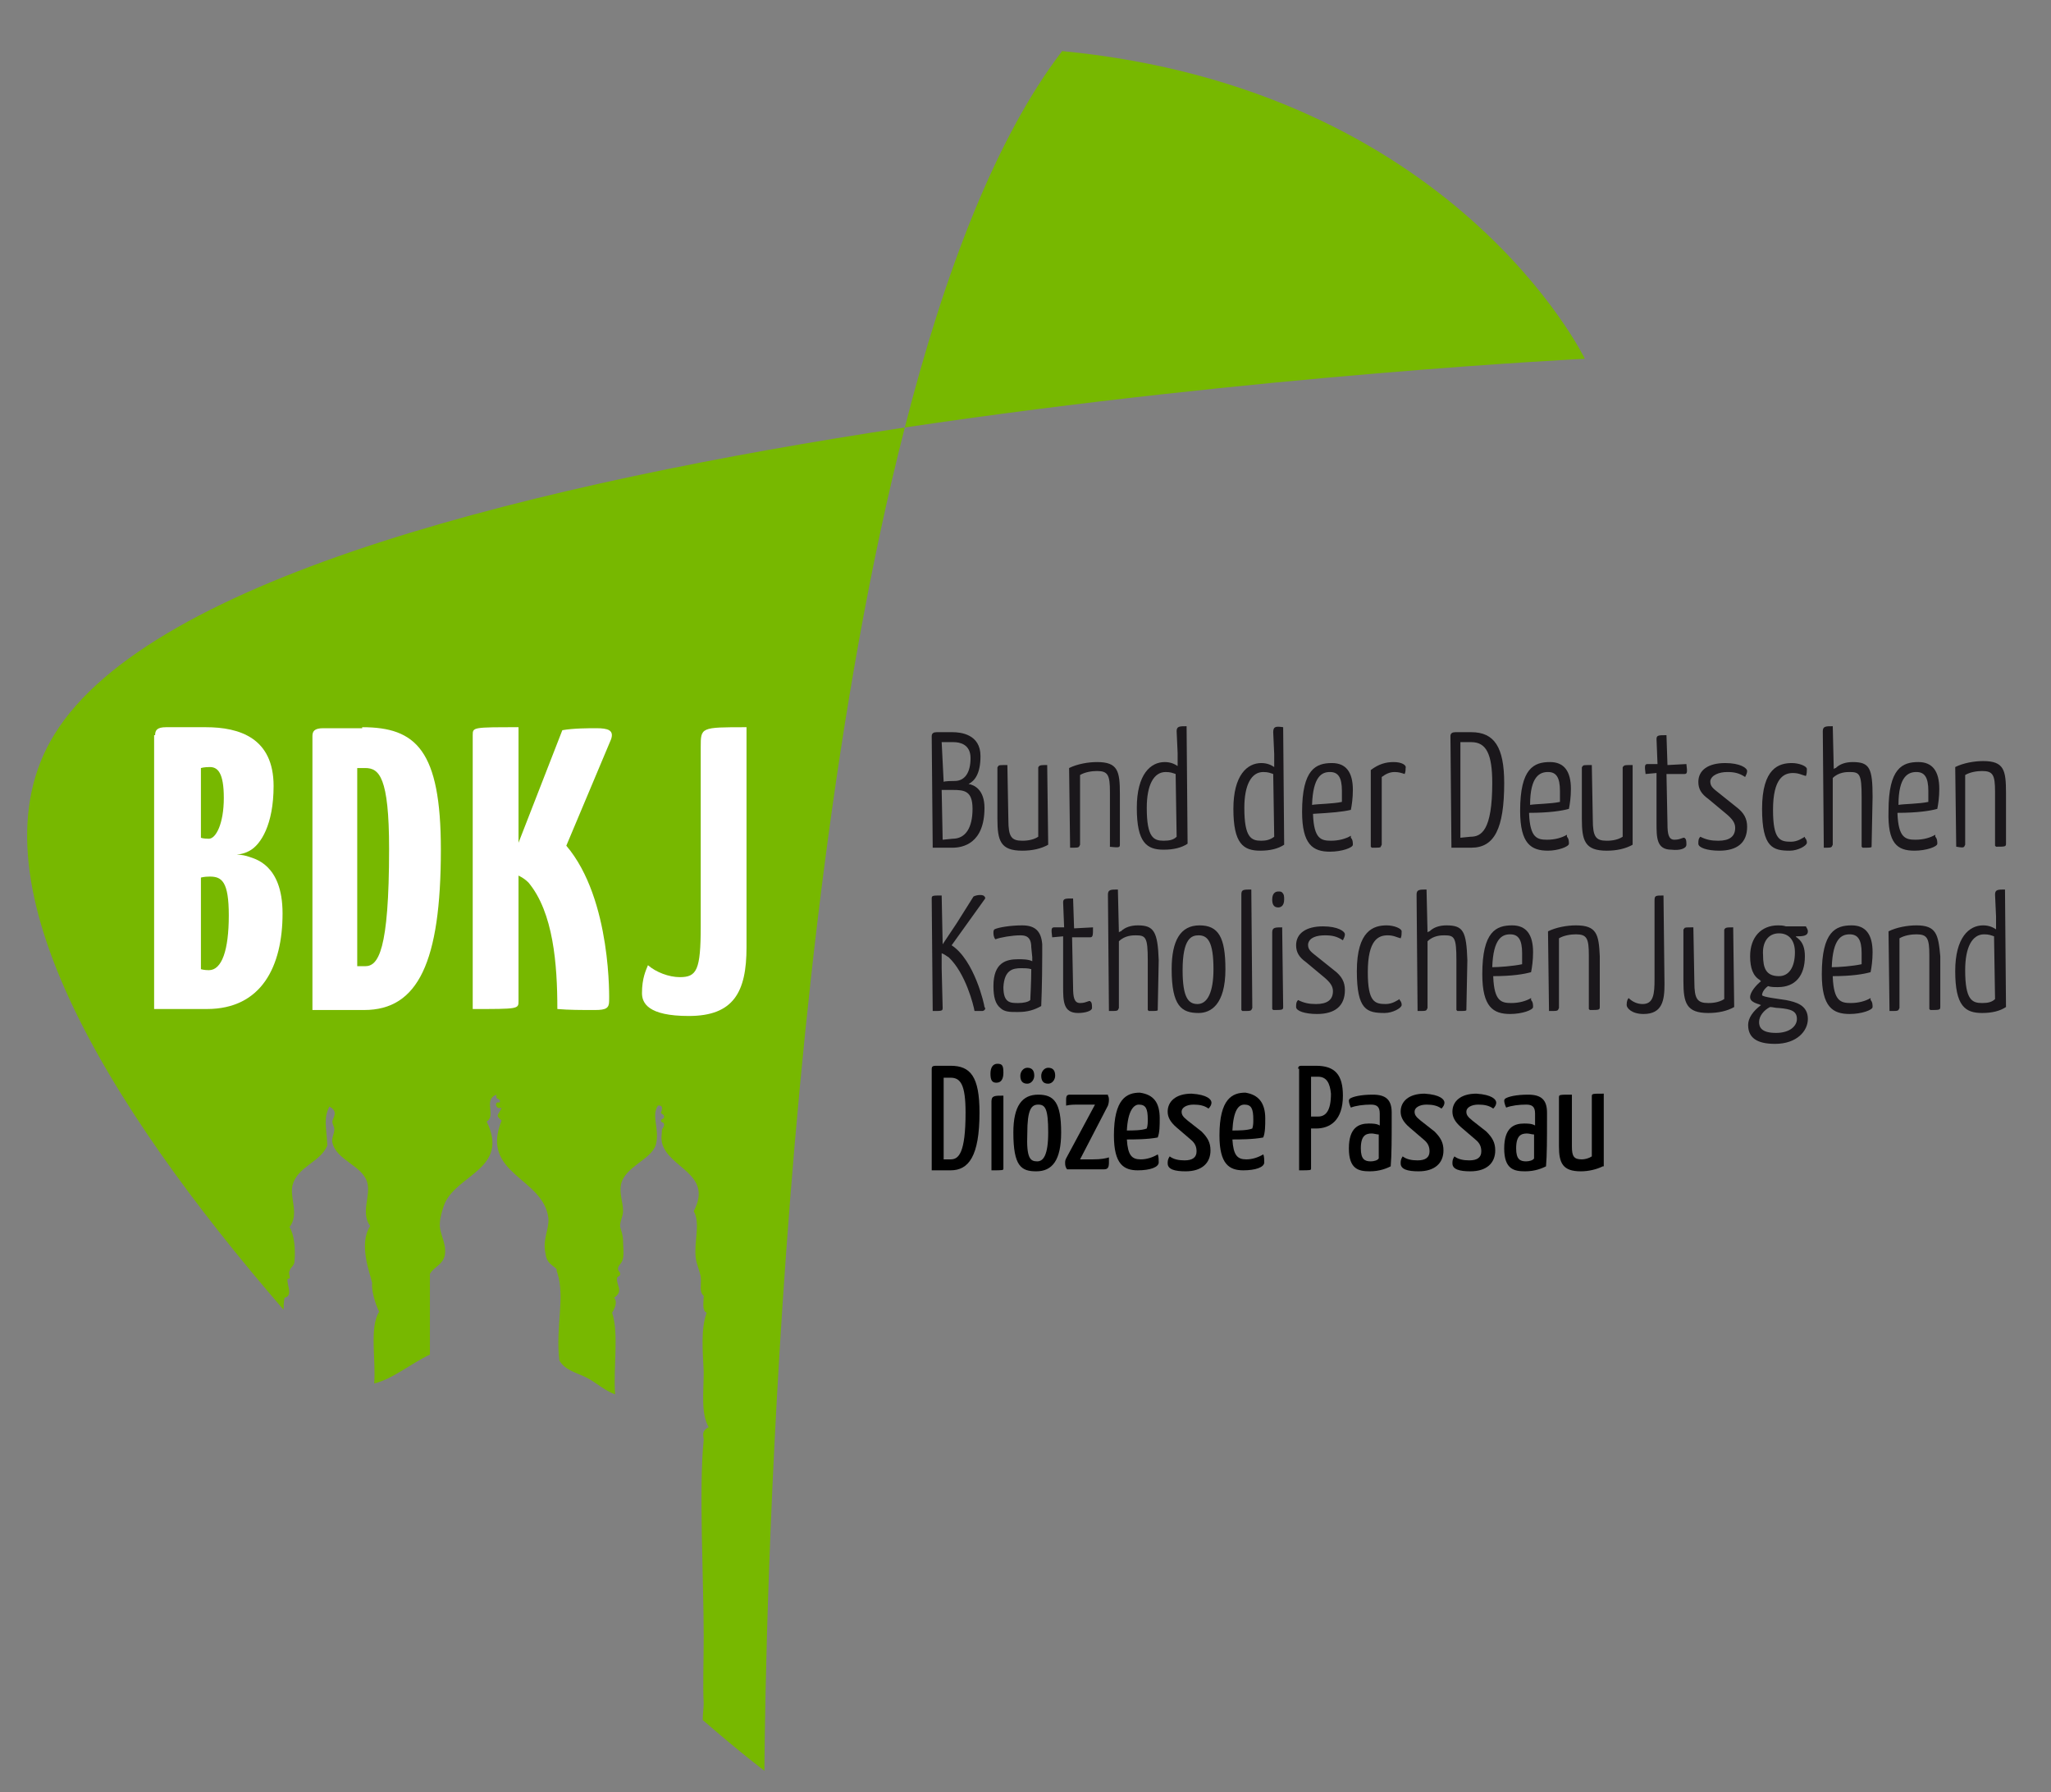 <svg xmlns="http://www.w3.org/2000/svg" width="206" height="180"><rect width="100%" height="100%" fill="#808080" stroke="none"/><style id="style3" type="text/css">.st0{fill:#77B800;} .st1{fill:#FFFFFF;} .st2{fill:#1A171B;}</style><g id="g5" fill="#77b800"><path id="path7" d="M5.48 73.73c-8.9 14.3 5.1 37.1 23 57.8 0-.8.1-1.2.1-1.2.9-.2.2-1.3.3-1.9.5 0 0-.5.2-.8.1-.4.5-.5.5-1 .1-1.1 0-2.6-.5-3.4 1-1.3 0-2.9.3-4.2.5-1.9 2.8-2.3 3.5-4-.1-1.9-.4-2.7.2-3.9 1 .5.3 1.2.3 1.5 0 .3.2.5.2.8 0 .4-.3.9-.2 1.3.4 1.8 3 2.3 3.5 4 .4 1.4-.7 3 .3 4.4-1.2 1.8 0 4.8.2 5.7-.1.7.3 2.1.7 2.9-1 1.6-.3 4.9-.5 7.2 1.8-.4 3.7-2 5.6-2.9 0-2.6 0-6 0-8.1.5-.8 1.3-.9 1.5-1.9.2-1.2-.6-2.2-.5-3.2 0-.6.4-1.8.5-2 1.3-2.9 6.5-3.5 4.2-8.2 1-.6-.4-2.2 1-2.7-.2.6.5.3.3.8-.6-.2-.4.8.2.5-.3.8-.7.7 0 1.3-2.2 5.4 4.2 5.7 4.7 9.8.1 1.1-.6 2.1-.3 3.5.1.9.5 1.1 1 1.5.3.3 0 0 .2.5.8 2.5-.2 5.4.2 8.8.6 1 1.7 1.2 2.7 1.7 1 .5 1.8 1.3 2.9 1.7-.2-2.7.4-6.1-.3-8.2.2-.3.6-1.1.2-1.5 1-.7.2-1.2.3-2 0-.1.3-.2.3-.3.1-.3-.3-.4-.2-.7.1-.4.4-.4.5-1 .1-.5 0-1.1 0-1.7 0-.7-.3-1.3-.3-1.5 0-.5.3-1 .3-1.5 0-.9-.4-1.8-.2-2.7.4-1.8 3.1-2.5 3.5-4 .4-1.6-.5-2.8.2-3.9.7-.1.3.7.3.7.1.2.3.2.3.3.1.4-.3.3-.3.5s.3.2.3.3c.1.3-.2.5-.2.7 0 .5-.1.6 0 1.2.6 2.6 5.2 3.1 3.2 6.9.7 1.3 0 3 .2 4.7.1.7.4 1.3.5 1.9.1.7-.2 1.5.3 1.9 0 .6-.2 1.5.3 1.7-.6 1.6-.4 3.8-.3 5.9 0 2.1-.3 4.2.5 5.6-.8.4-.5.9-.5 1.3-.5 4.7 0 14.1 0 19.7 0 2.4-.1 5.1 0 6.7 0 .5-.1 1.1-.1 1.7 3.8 3.3 6.2 5.1 6.2 5.1s.2-80.7 14.1-134.9c-36.3 5.5-75.6 14.9-85.4 30.8z" class="st0"/><path id="path9" d="M106.68 5.13c-6.6 8.6-11.8 22.1-15.8 37.8 35.5-5.3 68.3-6.9 68.3-6.9s-13.1-27.1-52.5-30.9z" class="st0"/></g><g id="g11" fill="#fff"><path id="path13" d="M15.58 73.83c0-.5.2-.8 1.1-.8h4c3.4 0 6.8 1.1 6.8 5.9 0 3.9-1.3 5.9-2.4 6.5-.2.1-.5.3-1.3.4.5 0 .9.1 1.2.2.5.2 3.4.7 3.4 5.7 0 5.3-2.1 9.6-7.6 9.6h-5.3v-27.5zm4.6 10.3s.2.1.8.1c.7 0 1.5-1.5 1.5-4.1 0-2.5-.6-3.1-1.4-3.1-.6 0-.9.1-.9.1v7zm0 13.2s.3.1.8.1c1.3 0 2-2 2-5.5 0-3.4-.7-3.9-1.9-3.9-.6 0-.9.1-.9.1v9.2z" class="st1"/><path id="path15" d="M36.38 73.03c5.4 0 7.9 2.3 7.9 12.3 0 11.3-2.3 16.1-7.7 16.1h-5.2v-27.5c0-.5.2-.8 1.1-.8h3.9zm.3 4.1h-.8v19.9h.8c1.3 0 2.4-1.5 2.4-11.8 0-7.2-1-8.1-2.4-8.1z" class="st1"/><path id="path17" d="M47.48 73.83c0-.8 0-.8 4.6-.8v11.6l4.4-11.3c1.1-.2 2.7-.2 3.4-.2 1.2 0 1.8.2 1.5 1.1l-4.5 10.7c4.6 5.4 4.3 15.6 4.3 15.6 0 .7-.3.9-1.4.9-1.5 0-2.6 0-3.8-.1 0-4.5-.4-9.7-2.9-12.7-.3-.3-.6-.5-1-.7v12.6c0 .8 0 .8-4.6.8v-27.5z" class="st1"/><path id="path19" d="M70.38 75.03c0-2 0-2 4.6-2v22.1c0 4.5-1.3 6.9-5.8 6.9-4.1 0-4.7-1.3-4.7-2.3 0-1.5.4-2.3.6-2.8.8.7 2.1 1.2 3.2 1.2 1.7 0 2.1-.7 2.1-5.1v-18z" class="st1"/></g><g id="g21" fill="#1a171b"><path id="path23" d="M97.28 78.73s.1 0 0 0c.6-.3 1.2-1 1.2-2.8 0-2.2-2-2.4-2.8-2.4h-1.6c-.3 0-.5.1-.5.4l.1 11.2h2c1 0 3.2-.4 3.2-4 0-1.8-1-2.3-1.6-2.4zm-2.7.6s1 0 1.1 0c1.2 0 2 .1 2 1.9 0 1.9-.7 3-2 3l-1 .1-.1-5zm0-4.8s1.1 0 1.2 0c.6 0 1.7.2 1.7 1.6 0 1.5-.6 2.3-1.6 2.3-.1 0-1.1 0-1.1.1l-.2-4z" class="st2"/><path id="path25" d="M104.38 76.93c-.1.1-.1.1-.1.2v6.9c-.6.4-1.4.4-1.6.4-1.1 0-1.4-.4-1.4-2.1l-.1-5.5c-.7 0-.9 0-.9.1-.1.1-.1.1-.1.2v5.1c0 2.2.3 3.2 2.5 3.2 1 0 1.9-.2 2.6-.6l-.1-8c-.5 0-.7 0-.8.1zm.9 0zm-4 0z" class="st2"/><path id="path27" d="M111.38 85.03c1 .1 1.1.1 1.1-.2v-5.1c0-2.3-.2-3.2-2.3-3.2-.9 0-2 .2-2.8.6l.1 8c.7 0 .8 0 .9-.1l.1-.2v-7c.5-.3 1.2-.4 1.7-.4 1.1 0 1.3.4 1.3 2.1v5.5zm-3.8 0z" class="st2"/><path id="path29" d="M119.18 72.93c-.7 0-1 0-1 .5l.1 2.2v1.3c-.3-.2-.7-.4-1.3-.4-1.4 0-2.8 1.2-2.8 4.6 0 3.5 1 4.2 2.7 4.2 1 0 1.8-.2 2.4-.6l-.1-11.8zm-2.3 11.5c-1 0-1.7-.3-1.7-3.3 0-2.3.7-3.6 1.9-3.6.5 0 .7.1 1 .2l.1 6.3c-.3.3-.7.4-1.3.4zm2.2-11.4z" class="st2"/><path id="path31" d="M127.88 73.53l.1 2.2v1.3c-.3-.2-.7-.4-1.3-.4-1.4 0-2.8 1.2-2.8 4.6 0 3.5 1 4.2 2.7 4.2 1 0 1.8-.2 2.4-.6l-.1-11.8c-.7-.1-1-.1-1 .5zm-1.2 10.9c-1 0-1.7-.3-1.7-3.3 0-2.3.7-3.6 1.9-3.6.5 0 .7.1 1 .2l.1 6.3c-.4.3-.8.4-1.3.4zm2.1-11.4z" class="st2"/><path id="path33" d="M135.68 81.33c.1-.5.2-1.2.2-2 0-1.8-.7-2.7-2.1-2.7-1.6 0-3 .6-3 4.9 0 3.3 1.1 4 2.8 4 1.2 0 2.3-.4 2.3-.7 0-.2 0-.5-.2-.7 0 0 0-.1 0-.1s0-.1 0-.1c-.5.3-1.2.5-2 .5-1 0-1.7-.2-1.8-2.6 0 0 0-.1 0-.1 1.8-.1 3-.2 3.8-.4zm-4-.5c0-.1 0-.1 0-.2 0 .1 0 .1 0 .2zm.1 0c.1-2.9 1-3.3 1.8-3.3s1.2.5 1.2 1.9c0 .3 0 .7 0 1.1-.9.2-2.4.2-3 .3zm3.7 3.1z" class="st2"/><path id="path35" d="M139.98 76.53c-.8 0-1.5.2-2.3.8v7.7l.1.1c.7 0 .9 0 .9-.1l.1-.2v-6.8c.4-.3.8-.5 1.3-.5.4 0 .7.1 1 .2.1-.2.1-.5.1-.6.1-.3-.4-.6-1.2-.6z" class="st2"/><path id="path37" d="M151.08 78.63c0-3.6-1-5.1-3.3-5.1h-1.6c-.3 0-.5.1-.5.4l.1 11.2h2c2.3 0 3.3-1.9 3.3-6.5zm-4.3-4.1h1c1.5 0 2.1 1.2 2.1 4.1 0 4.8-1.1 5.4-2.2 5.4l-1 .1v-9.6z" class="st2"/><path id="path39" d="M157.58 84.73c0-.2 0-.5-.2-.7 0 0 0-.1 0-.1s0-.1 0-.1c-.5.3-1.2.5-2 .5-1 0-1.7-.2-1.8-2.6 0 0 0-.1 0-.1 2 0 3.3-.2 4-.4.1-.5.2-1.2.2-2 0-1.8-.7-2.7-2.1-2.7-1.6 0-3 .6-3 4.9 0 3.3 1.1 4 2.8 4 1 0 2.1-.4 2.1-.7zm-2.1-7.2c.8 0 1.2.5 1.2 1.9 0 .3 0 .7 0 1.1-.9.2-2.4.2-3 .3 0-2.9 1-3.3 1.8-3.3zm1.8 6.4z" class="st2"/><path id="path41" d="M163.98 76.83c-.7 0-.8 0-.9.1-.1.1-.1.1-.1.2v6.9c-.6.4-1.4.4-1.6.4-1.1 0-1.4-.4-1.4-2.1l-.1-5.5c-.7 0-.9 0-.9.1-.1.1-.1.1-.1.2v5.1c0 2.2.3 3.2 2.5 3.2 1 0 1.9-.2 2.6-.6v-8zm-.1.1z" class="st2"/><path id="path43" d="M169.38 84.83c0-.2 0-.5-.1-.6l-.1-.1h-.1c-.3.1-.5.2-.9.2-.6 0-.7-.6-.7-1.6l-.1-5h1.8c.3 0 .3-.2.2-1l-1.9.1-.1-3c-.8 0-1 0-1 .4l.1 2.5h-1c-.3 0-.3.2-.2 1l1.1-.1v5c0 1.5 0 2.7 1.5 2.7.8.1 1.5-.1 1.5-.5z" class="st2"/><path id="path45" d="M173.48 77.53c.7 0 1.2.1 1.8.5.1-.2.2-.4.2-.6 0-.3-.7-.8-2.2-.8-1.7 0-2.7.7-2.7 1.9 0 .7.3 1.2 1 1.7l1.8 1.5c.6.5.9.9.9 1.4 0 .9-.6 1.3-1.7 1.3-.7 0-1.2-.1-1.8-.4-.2.2-.2.4-.2.7 0 .4.9.7 2.1.7 1.8 0 2.8-.8 2.8-2.4 0-.8-.3-1.4-1.1-2l-2-1.6c-.5-.4-.6-.6-.6-1 .1-.6.9-.9 1.7-.9zm-2.5 6.6z" class="st2"/><path id="path47" d="M179.78 85.43c.8 0 1.7-.5 1.7-.8 0-.1 0-.3-.2-.5 0 0 0 0 0-.1-.2.1-.7.5-1.4.5-1.1 0-1.8-.2-1.8-3.2 0-3.2 1.1-3.7 2-3.7.6 0 .9.2 1.3.3.1-.2.1-.5.1-.7 0-.3-.8-.6-1.5-.6-1.3 0-3 .5-3 4.6 0 3.9 1.1 4.2 2.8 4.2zm1.5-1.4s-.1 0 0 0c-.1 0 0 0 0 0z" class="st2"/><path id="path49" d="M183.98 85.03l.1-.2v-6.7c.6-.6 1.4-.6 1.7-.6 1 0 1.2.2 1.2 2.5v5l.1.1c.7 0 .9 0 .9-.1l.1-5c0-2.9-.3-3.5-2-3.5-.7 0-1.3.2-1.7.6-.1 0-.2.1-.2.1l-.1-4.3c-.7 0-1 0-1 .5l.1 11.7c.6 0 .7 0 .8-.1zm-.8 0zm.7-12z" class="st2"/><path id="path51" d="M192.28 85.43c1.2 0 2.3-.4 2.3-.7 0-.2 0-.5-.2-.7 0 0 0-.1 0-.1s0-.1 0-.1c-.5.3-1.2.5-2 .5-1 0-1.7-.2-1.8-2.6 0 0 0-.1 0-.1 2 0 3.3-.2 4-.4.1-.5.2-1.2.2-2 0-1.8-.7-2.7-2.1-2.7-1.6 0-3 .6-3 4.9-.1 3.3.9 4 2.6 4zm.2-7.9c.8 0 1.2.5 1.2 1.9 0 .3 0 .7 0 1.1-.9.2-2.4.2-3 .3 0-2.9 1-3.3 1.8-3.3z" class="st2"/><path id="path53" d="M197.28 85.03l.1-.2v-7c.5-.3 1.2-.4 1.7-.4 1.1 0 1.3.4 1.3 2.1v5.4l.1.1c.9 0 1 0 1-.3v-5.1c0-2.3-.2-3.2-2.3-3.2-.9 0-2 .2-2.8.6l.1 8c.6.1.7.1.8 0zm-.8 0z" class="st2"/><path id="path55" d="M95.58 94.93l3.3-4.6c.1-.1.1-.2 0-.3-.1-.2-.7-.2-1.1 0l-1.7 2.7-1.4 2.1-.1-4.9c-.9 0-1 0-1 .3l.1 11.3c.9 0 1 0 1-.3l-.1-4v-1.5c.3.1.5.3.7.4 1.7 1.6 2.5 4.8 2.6 5.4.2 0 .4 0 .7 0 .1 0 .2 0 .3-.1.1-.1.1-.2 0-.3 0-.2-1-4.7-3.3-6.2zm-1.1-5zm-.7 11.5z" class="st2"/><path id="path57" d="M102.68 92.93c-1.2 0-2.4.2-2.8.4-.1.1-.1.2-.1.4 0 0 0 .4.2.6.5-.2 1.7-.4 2.5-.4.5 0 1.1.1 1.1 1.2l.1 1v.4c-.4-.2-1-.2-1.4-.2-1.2 0-2.5.3-2.5 2.7 0 1.1.2 1.8.7 2.2.4.4 1 .4 1.6.4h.2c.9 0 1.6-.2 2.3-.6 0 0 .1-2.2.1-5.1v-1.1c-.1-1.3-.7-1.9-2-1.9zm-.1 4.3c.3 0 .7 0 1 .1 0 1.2-.1 3.1-.1 3.1-.2.2-.7.3-1.2.3-.8 0-1.5 0-1.5-1.6.1-1.7.9-1.9 1.8-1.9z" class="st2"/><path id="path59" d="M109.78 93.13l-1.9.1-.1-3c-.8 0-1 0-1 .4l.1 2.5h-1c-.3 0-.3.2-.2 1l1.1-.1v5c0 1.5 0 2.7 1.5 2.7.7 0 1.4-.2 1.4-.5 0-.2 0-.5-.1-.6l-.1-.1h-.1c-.3.1-.5.2-.9.2-.6 0-.7-.6-.7-1.6l-.1-5h1.8c.3 0 .3-.2.3-1zm-2.1-2.8z" class="st2"/><path id="path61" d="M114.28 92.93c-.7 0-1.3.2-1.7.6-.1 0-.2.1-.2.1l-.1-4.3c-.7 0-1 0-1 .5l.1 11.7c.7 0 .8 0 .9-.1l.1-.2v-6.7c.6-.6 1.4-.6 1.7-.6 1 0 1.2.2 1.2 2.5v5l.1.1c.7 0 .9 0 .9-.1l.1-5c-.1-2.9-.5-3.5-2.1-3.5zm-2.2-3.5zm-.7 12z" class="st2"/><path id="path63" d="M120.48 92.93c-1.9 0-2.8 1.5-2.8 4.4 0 3.7 1 4.4 2.7 4.4 1.2 0 2.7-.8 2.7-4.4 0-3.2-.7-4.4-2.6-4.4zm-.1 1c.9 0 1.5.6 1.5 3.4 0 2.3-.6 3.5-1.6 3.5-.9 0-1.5-.6-1.5-3.4 0-3.2.9-3.5 1.6-3.5z" class="st2"/><path id="path65" d="M124.68 89.83v11.6l.1.1c.7 0 .8 0 .9-.1l.1-.2-.1-11.9c-.8 0-1 0-1 .5zm.9-.4z" class="st2"/><path id="path67" d="M127.78 93.63v7.7l.1.1c.9 0 1 0 1-.3l-.1-8c-.7 0-1 0-1 .5zm.9-.4z" class="st2"/><path id="path69" d="M128.38 89.53c-.2 0-.6.1-.6.8 0 .4.1.8.6.8.2 0 .6-.1.6-.8 0-.3 0-.5-.2-.7-.1-.1-.2-.1-.4-.1z" class="st2"/><path id="path71" d="M133.08 93.93c.7 0 1.2.1 1.8.5.1-.2.2-.4.2-.6 0-.3-.7-.8-2.2-.8-1.7 0-2.7.7-2.7 1.9 0 .7.3 1.2 1 1.7l1.8 1.5c.6.5.9.9.9 1.4 0 .9-.6 1.3-1.7 1.3-.7 0-1.2-.1-1.8-.4-.2.2-.2.4-.2.7 0 .4.9.7 2.1.7 1.8 0 2.8-.8 2.8-2.4 0-.8-.3-1.4-1.1-2l-2-1.6c-.5-.4-.6-.6-.6-1 .1-.7.9-.9 1.7-.9zm-2.5 6.6z" class="st2"/><path id="path73" d="M139.38 93.93c.6 0 .9.2 1.3.3.1-.2.1-.5.1-.7 0-.3-.8-.6-1.5-.6-1.3 0-3 .5-3 4.6 0 3.9 1 4.2 2.8 4.2.8 0 1.7-.5 1.7-.8 0-.1 0-.3-.2-.5 0 0 0 0 0-.1-.2.1-.7.5-1.4.5-1.1 0-1.8-.2-1.8-3.2 0-3.3 1.1-3.7 2-3.7zm1.1 6.5z" class="st2"/><path id="path75" d="M145.28 92.93c-.7 0-1.3.2-1.7.6-.1 0-.2.1-.2.1l-.1-4.3c-.7 0-1 0-1 .5l.1 11.7c.7 0 .8 0 .9-.1l.1-.2v-6.7c.6-.6 1.4-.6 1.7-.6 1 0 1.2.2 1.2 2.5v5l.1.1c.7 0 .9 0 .9-.1l.1-5c-.1-2.9-.4-3.5-2.1-3.5zm-2.1-3.5zm-.7 12z" class="st2"/><path id="path77" d="M153.78 97.63c.1-.5.2-1.2.2-2 0-1.8-.7-2.7-2.1-2.7-1.6 0-3 .6-3 4.9 0 3.3 1.1 4 2.8 4 1.2 0 2.3-.4 2.3-.7 0-.2 0-.5-.2-.7 0 0 0-.1 0-.1s0-.1 0-.1c-.5.3-1.2.5-2 .5-1 0-1.7-.2-1.8-2.6 0 0 0-.1 0-.1 1.9 0 3.1-.2 3.8-.4zm-3.9-.5c.1-2.9 1-3.3 1.8-3.3s1.2.5 1.2 1.9c0 .3 0 .7 0 1.1-.9.2-2.4.3-3 .3zm3.7 3.1z" class="st2"/><path id="path79" d="M158.28 92.93c-.9 0-2 .2-2.8.6l.1 8c.7 0 .8 0 .9-.1l.1-.2v-7c.5-.3 1.2-.4 1.7-.4 1.1 0 1.3.4 1.3 2.1v5.4l.1.1c.9 0 1 0 1-.3v-5.1c-.1-2.2-.3-3.1-2.4-3.1zm-2.6 8.5z" class="st2"/><path id="path81" d="M166.18 90.43v7.9c0 1.5-.1 2.5-1.2 2.5-.5 0-1-.2-1.4-.6-.1.1-.2.3-.2.7 0 .3.5.9 1.7.9 1.9 0 2.1-1.4 2.1-3l-.1-8.9c-.8 0-.9 0-.9.5zm.9-.5z" class="st2"/><path id="path83" d="M173.28 93.23c-.1.1-.1.1-.1.2v6.9c-.6.4-1.4.4-1.6.4-1.1 0-1.4-.4-1.4-2.1l-.1-5.5c-.7 0-.9 0-.9.1-.1.1-.1.1-.1.2v5.1c0 2.2.3 3.2 2.5 3.2 1 0 1.9-.2 2.6-.6l-.1-8c-.5 0-.7 0-.8.1zm.8 0zm-3.9 0z" class="st2"/><path id="path85" d="M181.58 93.53c0-.2-.1-.3-.2-.5h-2c-.3-.1-.6-.1-.8-.1-1.7 0-2.8 1.2-2.8 3.1 0 1.2.3 2 1 2.4 0 0 0 .1.1.1-.5.4-1.1 1.1-1.1 1.6 0 .3.2.5.8.7.1 0 .2.1.3.1-.8.6-1.3 1.3-1.3 2 0 1.3.9 1.9 2.7 1.9 2.2 0 3.3-1.3 3.3-2.5 0-1.4-1.2-1.7-2.2-1.9-.6-.1-2.4-.3-2.4-.5 0-.3.3-.7.6-.9.3.1.6.1 1 .1 1.7 0 2.7-1.1 2.7-3.1 0-.8-.2-1.4-.7-1.8-.1-.1-.2-.1-.2-.2.6 0 1.2 0 1.2-.5zm-2.9.2c1 0 1.6.7 1.6 1.9 0 1.5-.6 2.4-1.6 2.4-1.3 0-1.6-.8-1.6-2.1-.1-1.3.5-2.2 1.6-2.2zm-.3 10c-1.5 0-1.7-.6-1.7-1.1 0-.6.5-1.2 1.1-1.5.3 0 .5.1.9.1 1.2.1 1.8.3 1.8 1.1 0 .7-.7 1.4-2.1 1.4z" class="st2"/><path id="path87" d="M187.88 97.63c.1-.5.2-1.2.2-2 0-1.8-.7-2.7-2.1-2.7-1.6 0-3 .6-3 4.9 0 3.3 1.1 4 2.8 4 1.2 0 2.3-.4 2.3-.7 0-.2 0-.5-.2-.7 0 0 0-.1 0-.1s0-.1 0-.1c-.5.3-1.2.5-2 .5-1 0-1.7-.2-1.8-2.6 0 0 0-.1 0-.1 1.9 0 3.1-.2 3.8-.4zm-3.9-.5c.1-2.9 1-3.3 1.8-3.3s1.2.5 1.2 1.9c0 .3 0 .7 0 1.1-.9.2-2.3.3-3 .3zm3.7 3.1z" class="st2"/><path id="path89" d="M192.48 92.93c-.9 0-2 .2-2.8.6l.1 8c.7 0 .8 0 .9-.1l.1-.2v-7c.5-.3 1.2-.4 1.7-.4 1.1 0 1.3.4 1.3 2.1v5.4l.1.1c.9 0 1 0 1-.3v-5.1c-.2-2.2-.4-3.1-2.4-3.1zm-2.7 8.5z" class="st2"/><path id="path91" d="M201.38 89.33c-.7 0-1 0-1 .5l.1 2.2v1.3c-.3-.2-.7-.4-1.3-.4-1.4 0-2.8 1.2-2.8 4.6 0 3.5 1 4.2 2.7 4.2 1 0 1.8-.2 2.4-.6l-.1-11.8zm-2.3 11.4c-1 0-1.7-.3-1.7-3.3 0-2.3.7-3.6 1.9-3.6.5 0 .7.1 1 .2l.1 6.3c-.3.3-.7.4-1.3.4zm2.2-11.3z" class="st2"/></g><g id="g93"><path id="path95" d="M95.48 107.03c2 0 2.9 1.1 2.9 4.7 0 4.4-1.1 5.8-2.9 5.8h-1.9v-10.2c0-.2.1-.3.4-.3h1.5zm0 1.2h-.7v8.2h.7c.8 0 1.5-.6 1.5-4.7 0-2.8-.5-3.5-1.5-3.5z"/><path id="path97" d="M100.78 117.33c0 .2 0 .2-1.2.2v-6.9c0-.6.3-.6 1.2-.6v7.3zm-.6-10.5c.5 0 .6.2.6.9 0 .6-.2 1-.7 1-.4 0-.6-.2-.6-.9s.3-1 .7-1z"/><path id="path99" d="M104.28 109.93c1.6 0 2.3.8 2.3 3.8 0 2.8-.9 3.9-2.5 3.9-1.5 0-2.3-.5-2.3-3.9 0-2.7.9-3.8 2.5-3.8zm-1.1-2.7c.5 0 .7.3.7.8 0 .4-.3.8-.7.8-.5 0-.7-.3-.7-.8 0-.4.3-.8.7-.8zm1 9.4c.6 0 1.1-.6 1.1-2.9 0-2.4-.3-2.8-1-2.8s-1.1.5-1.1 2.9c-.1 2.5.3 2.8 1 2.8zm1.1-9.4c.5 0 .7.3.7.8 0 .4-.3.8-.7.8-.5 0-.7-.3-.7-.8 0-.4.3-.8.7-.8z"/><path id="path101" d="M111.28 110.03s.1.1.1.4c0 .1 0 .3-.1.6l-2.8 5.4h1.3c.8 0 1.3-.1 1.6-.2 0 .1 0 .4 0 .5 0 .5-.1.7-.5.7h-3.7s-.2-.2-.2-.6c0-.2 0-.3.1-.5l2.9-5.4h-1.5c-.6 0-1 0-1.4.1 0-.3 0-.5 0-.6 0-.4.1-.5.4-.5h3.8z"/><path id="path103" d="M116.48 112.33c0 .7 0 1.4-.2 1.9-1 .2-2.4.2-3.1.2.1 1.6.5 2 1.4 2 .6 0 1.2-.2 1.7-.5.1.2.1.6.1.8 0 .5-.9.8-2.1.8-1.4 0-2.4-.6-2.4-3.5 0-3.7 1.3-4.3 2.6-4.3 1.4.2 2 1 2 2.6zm-3.3 1.2c.6 0 1.5 0 2-.2.1-.3.1-.6.1-.9 0-1.1-.2-1.5-.9-1.5-.5 0-1.1.6-1.2 2.6z"/><path id="path105" d="M121.68 110.73c0 .2-.1.4-.3.6-.4-.3-.9-.4-1.5-.4-.7 0-1.2.3-1.2.7 0 .3.1.5.6.9l1.4 1.1c.6.6.9 1.1.9 1.9 0 1.3-.9 2.1-2.5 2.1-1.1 0-1.8-.2-1.8-.8 0-.2 0-.4.2-.7.4.3.9.4 1.5.4.8 0 1.2-.3 1.2-.9 0-.4-.1-.8-.6-1.2l-1.4-1.2c-.7-.6-.9-1.1-.9-1.6 0-1 .8-1.8 2.4-1.8 1.6.1 2 .6 2 .9z"/><path id="path107" d="M127.08 112.33c0 .7 0 1.4-.2 1.9-1 .2-2.4.2-3.1.2.1 1.6.5 2 1.4 2 .6 0 1.2-.2 1.7-.5.1.2.1.6.1.8 0 .5-.9.8-2.1.8-1.4 0-2.4-.6-2.4-3.5 0-3.7 1.3-4.3 2.6-4.3 1.3.2 2 1 2 2.6zm-3.3 1.2c.6 0 1.5 0 2-.2.1-.3.1-.6.1-.9 0-1.1-.2-1.5-.9-1.5-.6 0-1.1.6-1.2 2.6z"/><path id="path109" d="M130.38 107.33c0-.2.1-.3.3-.3h1.5c1.9 0 2.7.9 2.7 3 0 2.5-1.3 3.3-2.7 3.3h-.5v4c0 .2 0 .2-1.2.2v-10.2zm2 .8h-.7v4h.7c.8 0 1.3-.6 1.3-2.3-.1-1-.4-1.7-1.3-1.7z"/><path id="path111" d="M135.58 110.33c.3-.2 1.1-.4 2.3-.4 1.3 0 1.9.5 1.9 1.8v.8c0 1.7 0 3.5-.1 4.6-.4.2-1.1.5-2.1.5-1.1 0-2.1-.2-2.1-2.3 0-2.1 1-2.5 2-2.5.3 0 .8 0 1.1.2v-1.2c0-.7-.3-.9-.9-.9-.7 0-1.5.1-2 .3-.1-.2-.2-.5-.2-.7 0 0 0-.1.1-.2zm2.2 3.5c-.6 0-1.1.2-1.1 1.5 0 1.1.4 1.3 1 1.3.3 0 .7-.1.8-.3 0-.5 0-1.6 0-2.4-.2 0-.5-.1-.7-.1z"/><path id="path113" d="M145.08 110.73c0 .2-.1.4-.3.6-.4-.3-.9-.4-1.5-.4-.7 0-1.2.3-1.2.7 0 .3.1.5.6.9l1.4 1.1c.6.6.9 1.1.9 1.9 0 1.3-.9 2.1-2.5 2.1-1.1 0-1.8-.2-1.8-.8 0-.2 0-.4.2-.7.4.3.9.4 1.5.4.8 0 1.2-.3 1.2-.9 0-.4-.1-.8-.6-1.2l-1.4-1.2c-.7-.6-.9-1.1-.9-1.6 0-1 .8-1.8 2.4-1.8 1.6.1 2 .6 2 .9z"/><path id="path115" d="M150.28 110.73c0 .2-.1.4-.3.6-.4-.3-.9-.4-1.5-.4-.7 0-1.2.3-1.2.7 0 .3.1.5.6.9l1.4 1.1c.6.6.9 1.1.9 1.9 0 1.3-.9 2.1-2.5 2.1-1.1 0-1.8-.2-1.8-.8 0-.2 0-.4.2-.7.4.3.9.4 1.5.4.8 0 1.2-.3 1.2-.9 0-.4-.1-.8-.6-1.2l-1.4-1.2c-.7-.6-.9-1.1-.9-1.6 0-1 .8-1.8 2.4-1.8 1.6.1 2 .6 2 .9z"/><path id="path117" d="M151.18 110.33c.3-.2 1.1-.4 2.3-.4 1.3 0 1.9.5 1.9 1.8v.8c0 1.7 0 3.5-.1 4.6-.4.2-1.1.5-2.1.5-1.1 0-2.1-.2-2.1-2.3 0-2.1 1-2.5 2-2.5.3 0 .8 0 1.1.2v-1.2c0-.7-.3-.9-.9-.9-.7 0-1.5.1-2 .3-.1-.2-.2-.5-.2-.7 0 0 0-.1.1-.2zm2.2 3.5c-.6 0-1.1.2-1.1 1.5 0 1.1.4 1.3 1 1.3.3 0 .7-.1.8-.3 0-.5 0-1.6 0-2.4-.2 0-.5-.1-.7-.1z"/><path id="path119" d="M160.98 117.13c-.6.3-1.4.5-2.2.5-1.8 0-2.2-.8-2.2-2.5v-4.9c0-.3 0-.3 1.3-.3v5.2c0 1 .2 1.3 1 1.3.3 0 .7-.1 1-.3v-6c0-.3 0-.3 1.2-.3v7.3z"/></g></svg>